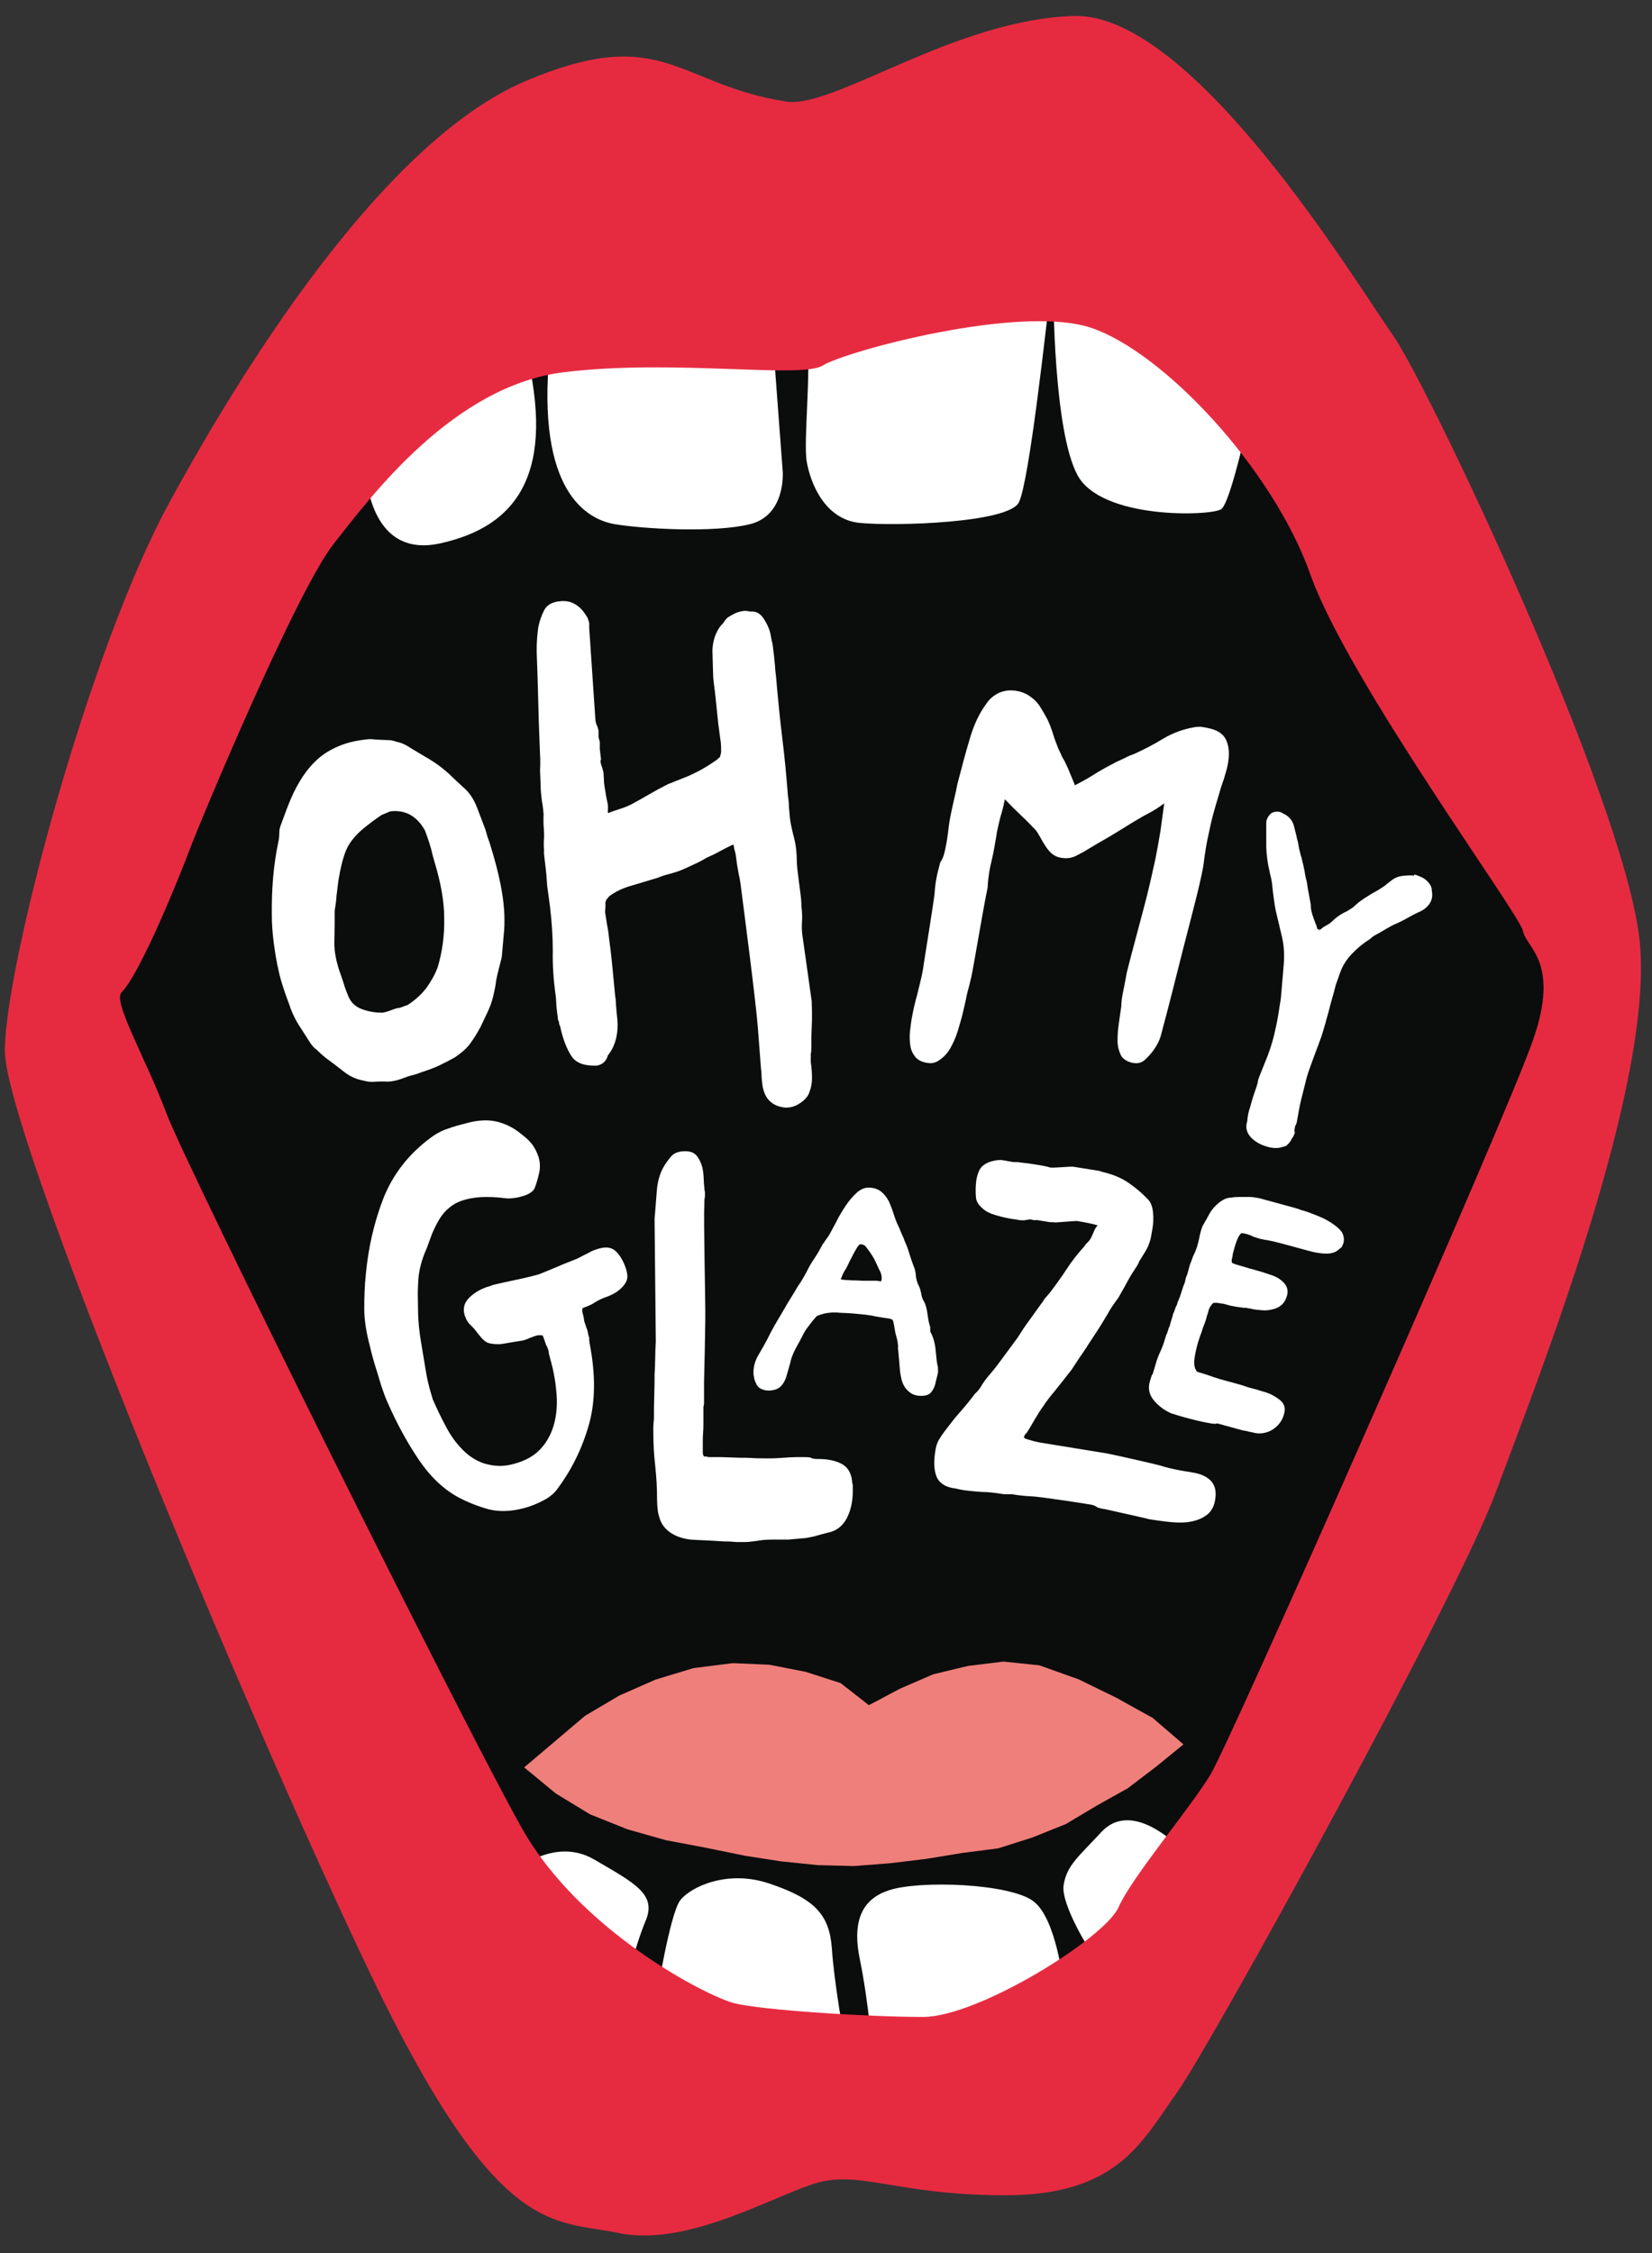 <svg width="88" height="120" viewBox="0 0 88 120" fill="none" xmlns="http://www.w3.org/2000/svg">
<rect x="0" y="0" width="88" height="120" fill="#333333" stroke="none"/>
<path d="M5.031 52.399C6.092 51.289 8.246 45.886 8.827 44.361C9.407 42.836 14.694 30.007 16.782 27.322C18.871 24.637 23.412 18.521 29.478 17.759C35.545 16.996 42.638 18.14 43.832 17.377C45.025 16.615 54.688 13.93 58.666 15.272C62.644 16.615 68.71 23.112 70.799 29.046C72.887 34.98 82.351 47.99 82.55 48.952C82.732 49.913 84.638 50.675 83.113 55.068C81.572 59.477 66.406 94.117 65.279 96.04C64.152 97.963 60.92 101.775 60.158 103.498C59.395 105.222 52.384 109.614 49.351 109.614C46.318 109.614 40.451 109.233 38.926 108.852C37.417 108.471 30.407 104.841 27.174 99.09C23.942 93.338 8.628 62.162 7.484 59.095C6.34 56.029 4.534 52.913 5.031 52.399Z" fill="#0B0C0C"/>
<path d="M27.274 99.767C27.274 99.767 29.462 97.762 31.65 99.038C33.838 100.314 34.998 100.894 34.385 102.32C33.788 103.745 33.109 106.513 33.109 106.513L27.274 99.767Z" fill="white"/>
<path d="M40.965 100.314C43.385 101.126 44.181 101.955 44.313 103.778C44.429 105.602 44.993 108.701 44.993 108.701L34.949 106.513C34.949 106.513 35.678 101.955 36.225 101.226C36.772 100.497 38.744 99.568 40.965 100.314Z" fill="white"/>
<path d="M47.347 100.68C45.988 101.127 45.358 102.221 45.806 104.376C46.253 106.514 46.519 109.63 46.519 109.63L56.662 105.801C56.662 105.801 56.297 102.155 55.021 101.243C53.745 100.315 48.988 100.133 47.347 100.68Z" fill="white"/>
<path d="M58.666 97.579C57.423 98.921 56.843 99.336 56.661 100.38C56.478 101.424 58.119 103.977 58.119 103.977L63.042 98.623C63.042 98.606 60.407 95.706 58.666 97.579Z" fill="white"/>
<path d="M56.115 15.62C56.115 15.62 56.115 22.912 57.392 25.299C58.668 27.686 64.502 27.487 65.049 27.122C65.596 26.758 66.69 21.487 66.69 21.487L63.043 15.271L56.115 15.62Z" fill="white"/>
<path d="M42.971 18.006C43.236 19.647 42.788 23.476 42.971 24.569C43.153 25.663 43.899 27.669 45.805 27.851C47.711 28.034 53.728 27.851 54.275 26.757C54.822 25.663 55.733 17.442 56.098 14.161C56.479 10.879 42.971 18.006 42.971 18.006Z" fill="white"/>
<path d="M41.148 17.823L41.695 25.116C41.695 25.116 41.877 27.436 39.955 27.917C38.032 28.397 34.203 28.165 32.745 27.917C31.286 27.668 28.551 26.21 29.281 18.735C30.01 11.259 41.148 17.823 41.148 17.823Z" fill="white"/>
<path d="M19.418 24.204C19.418 24.204 19.236 29.856 23.429 28.944C27.622 28.033 29.628 25.116 27.987 18.535C26.363 11.972 19.418 24.204 19.418 24.204Z" fill="white"/>
<path d="M87.323 49.945C86.412 42.288 76.003 20.376 74.18 17.824C72.357 15.271 63.589 0.669 57.208 0.851C50.827 1.034 44.429 5.807 41.876 5.409C36.042 4.498 35.313 1.216 28.003 4.315C20.711 7.415 13.401 18.735 9.026 26.757C4.65 34.796 0.258 51.586 0.258 55.961C0.258 60.337 13.037 91.182 19.782 105.237C26.528 119.292 29.462 118.199 32.926 118.928C36.39 119.657 40.584 117.287 43.153 116.375C45.705 115.464 47.528 116.922 53.561 116.922C59.594 116.922 60.854 114.005 62.694 111.453C64.517 108.9 77.478 85.348 79.666 79.514C81.837 73.663 88.235 57.602 87.323 49.945ZM81.655 55.414C80.197 59.608 65.594 92.641 64.501 94.481C63.407 96.304 60.307 99.95 59.578 101.591C58.849 103.232 52.103 107.425 49.169 107.425C46.235 107.425 40.584 107.061 39.125 106.696C37.666 106.331 30.904 102.867 27.805 97.381C24.705 91.895 9.937 62.16 8.843 59.243C7.749 56.326 5.993 53.343 6.473 52.862C7.501 51.801 9.573 46.663 10.12 45.205C10.667 43.746 15.771 31.514 17.777 28.962C19.782 26.409 24.158 20.558 30.009 19.829C35.843 19.1 42.688 20.194 43.832 19.464C44.976 18.735 54.291 16.183 58.119 17.459C61.948 18.735 67.799 24.934 69.804 30.602C71.81 36.254 80.942 48.669 81.125 49.58C81.29 50.492 83.13 51.221 81.655 55.414Z" fill="#E62B41"/>
<path d="M27.36 77.972C27.99 77.807 28.487 77.525 28.819 77.144C29.167 76.763 29.399 76.299 29.531 75.785C29.664 75.254 29.697 74.691 29.631 74.078C29.581 73.464 29.448 72.834 29.266 72.205L29.25 72.138C29.25 72.122 29.233 72.089 29.233 72.055C29.233 72.022 29.233 71.989 29.216 71.939C29.183 71.807 29.134 71.707 29.084 71.624C29.084 71.608 29.051 71.525 29.001 71.376C28.951 71.227 28.918 71.144 28.901 71.127C28.802 71.111 28.703 71.111 28.603 71.127C28.487 71.16 28.355 71.21 28.222 71.26C28.089 71.326 27.973 71.359 27.874 71.392L27.774 71.409C27.443 71.459 27.145 71.508 26.879 71.558C26.631 71.608 26.349 71.608 26.067 71.542C25.901 71.508 25.736 71.376 25.553 71.144C25.371 70.912 25.222 70.713 25.089 70.597C24.99 70.514 24.924 70.415 24.874 70.332C24.824 70.249 24.791 70.149 24.758 70.067C24.642 69.702 24.725 69.387 24.99 69.122C25.255 68.857 25.57 68.674 25.951 68.542C26.034 68.525 26.1 68.492 26.167 68.475C26.233 68.442 26.299 68.426 26.382 68.409C26.664 68.343 26.962 68.276 27.277 68.21C27.592 68.144 27.89 68.078 28.172 68.011L28.686 67.879C29.017 67.746 29.349 67.614 29.697 67.464C30.029 67.315 30.393 67.183 30.758 67.033C30.94 66.934 31.139 66.835 31.338 66.735C31.537 66.619 31.752 66.536 31.968 66.486C32.332 66.387 32.631 66.453 32.846 66.685C33.062 66.917 33.244 67.232 33.36 67.63C33.443 67.912 33.443 68.127 33.327 68.31C33.227 68.492 33.078 68.641 32.896 68.774C32.714 68.906 32.498 69.006 32.266 69.089C32.034 69.171 31.835 69.271 31.653 69.387C31.57 69.453 31.454 69.503 31.338 69.553C31.222 69.602 31.106 69.636 31.023 69.685C31.006 69.801 31.023 69.917 31.056 70.017C31.089 70.116 31.106 70.249 31.122 70.365C31.156 70.464 31.189 70.58 31.238 70.713C31.288 70.829 31.321 70.962 31.338 71.094C31.388 71.243 31.404 71.31 31.388 71.31C31.371 71.31 31.388 71.376 31.404 71.525C31.736 73.216 31.719 74.691 31.355 75.934C30.99 77.194 30.426 78.321 29.68 79.315C29.515 79.547 29.266 79.746 28.951 79.912C28.636 80.078 28.288 80.227 27.907 80.326C27.211 80.508 26.598 80.525 26.051 80.392C25.504 80.243 24.99 80.044 24.509 79.796C23.664 79.365 22.935 78.669 22.305 77.74C21.675 76.812 21.111 75.768 20.614 74.624C20.531 74.442 20.465 74.26 20.399 74.061C20.332 73.879 20.266 73.68 20.216 73.497C20.134 73.199 20.034 72.917 19.951 72.635C19.868 72.354 19.785 72.055 19.719 71.757C19.52 71.011 19.404 70.332 19.404 69.718C19.404 69.089 19.421 68.475 19.487 67.879C19.62 66.437 19.935 65.078 20.432 63.801C20.946 62.525 21.774 61.464 22.935 60.602C23.15 60.437 23.382 60.304 23.647 60.188C23.913 60.089 24.211 59.989 24.526 59.906L25.106 59.757C25.653 59.641 26.167 59.641 26.598 59.774C27.045 59.906 27.443 60.122 27.791 60.42C27.99 60.569 28.172 60.735 28.321 60.917C28.471 61.1 28.587 61.332 28.686 61.614C28.769 61.895 28.785 62.177 28.719 62.475C28.653 62.774 28.57 63.056 28.471 63.304C28.371 63.486 28.139 63.636 27.741 63.735C27.576 63.785 27.426 63.801 27.294 63.818C27.161 63.834 27.029 63.834 26.913 63.818C26.631 63.785 26.316 63.752 25.935 63.752C25.553 63.752 25.189 63.785 24.824 63.884C24.476 63.967 24.194 64.116 23.962 64.299C23.73 64.481 23.548 64.696 23.399 64.945C23.25 65.194 23.134 65.442 23.017 65.707C22.918 65.973 22.819 66.238 22.736 66.47C22.587 66.801 22.487 67.1 22.421 67.348C22.355 67.597 22.305 67.862 22.288 68.111C22.272 68.359 22.255 68.641 22.255 68.939C22.255 69.238 22.272 69.586 22.272 69.984C22.288 70.464 22.338 70.945 22.421 71.442C22.504 71.939 22.587 72.437 22.669 72.934C22.736 73.365 22.835 73.812 22.968 74.243L23.051 74.525C23.266 75.022 23.498 75.503 23.747 75.967C23.995 76.448 24.294 76.862 24.625 77.194C24.957 77.542 25.338 77.79 25.769 77.939C26.316 78.105 26.813 78.122 27.36 77.972Z" fill="white"/>
<path d="M49.85 73.582C49.817 73.781 49.751 73.947 49.635 74.112C49.519 74.278 49.337 74.344 49.071 74.344H49.038C48.839 74.344 48.673 74.294 48.541 74.212C48.408 74.129 48.292 74.013 48.209 73.897C48.127 73.764 48.06 73.632 48.027 73.482C47.994 73.333 47.961 73.184 47.944 73.051C47.928 72.902 47.861 71.941 47.828 71.792C47.812 71.643 47.861 71.908 47.845 71.759C47.812 71.444 47.828 71.477 47.745 71.178C47.663 70.88 47.679 70.88 47.629 70.598C47.613 70.516 47.596 70.433 47.58 70.366C47.563 70.3 47.497 70.25 47.397 70.234C47.049 70.184 46.718 70.134 46.419 70.068C46.121 70.018 45.773 69.985 45.375 69.952L45.093 69.935C44.977 69.935 44.845 69.919 44.729 69.919C44.613 69.902 44.48 69.902 44.348 69.902C44.149 69.919 43.999 69.935 43.883 69.969C43.767 70.002 43.635 70.035 43.502 70.101C43.337 70.284 43.204 70.449 43.071 70.632C42.939 70.797 42.823 70.98 42.723 71.195C42.624 71.394 42.508 71.593 42.392 71.808C42.276 72.024 42.176 72.256 42.11 72.504V72.538C42.077 72.654 42.044 72.77 42.011 72.886C41.977 73.002 41.944 73.118 41.911 73.234C41.861 73.449 41.762 73.648 41.613 73.814C41.464 73.98 41.232 74.062 40.933 74.062H40.9C40.635 74.046 40.436 73.947 40.337 73.797C40.237 73.632 40.171 73.466 40.154 73.284C40.138 73.234 40.138 73.201 40.138 73.151C40.138 73.101 40.138 73.068 40.138 73.018C40.154 72.703 40.254 72.405 40.419 72.14C40.585 71.858 40.734 71.593 40.883 71.311C41.066 70.93 41.298 70.516 41.58 70.052C41.845 69.587 42.093 69.173 42.325 68.808C42.425 68.626 42.541 68.444 42.657 68.278C42.773 68.096 42.873 67.913 42.972 67.731C43.055 67.549 43.154 67.383 43.254 67.217C43.37 67.052 43.469 66.886 43.585 66.703L43.85 66.223H43.867C43.917 66.14 43.966 66.057 44.033 65.974C44.099 65.891 44.149 65.808 44.198 65.725C44.281 65.576 44.397 65.361 44.547 65.079C44.679 64.797 44.845 64.532 45.027 64.25C45.209 63.969 45.408 63.737 45.624 63.538C45.839 63.339 46.071 63.239 46.32 63.256H46.353C46.602 63.273 46.817 63.355 46.983 63.505C47.149 63.654 47.265 63.819 47.364 64.018C47.447 64.217 47.53 64.416 47.596 64.632C47.663 64.847 47.729 65.029 47.795 65.179C47.861 65.295 47.911 65.427 47.961 65.543C48.011 65.676 48.06 65.792 48.127 65.924L48.193 66.107C48.292 66.322 48.375 66.538 48.441 66.77C48.508 67.002 48.591 67.234 48.674 67.449C48.74 67.598 48.773 67.764 48.79 67.963C48.806 68.145 48.856 68.311 48.939 68.477C49.005 68.593 49.038 68.742 49.071 68.891C49.088 69.04 49.138 69.19 49.221 69.322C49.32 69.504 49.37 69.72 49.403 69.969C49.436 70.201 49.469 70.433 49.535 70.632C49.585 70.814 49.535 70.681 49.552 70.847C49.569 71.013 49.519 70.831 49.585 70.98C49.685 71.162 49.751 71.377 49.801 71.626C49.85 71.858 49.883 72.488 49.933 72.687C49.95 72.753 49.966 72.819 49.966 72.886C49.966 72.952 49.966 73.035 49.966 73.118L49.85 73.582ZM46.933 68.245C46.95 68.212 46.966 68.162 46.966 68.096C46.966 67.963 46.95 67.847 46.883 67.715C46.817 67.598 46.767 67.482 46.718 67.366C46.618 67.151 46.535 66.985 46.436 66.836C46.337 66.687 46.221 66.521 46.088 66.355C46.022 66.306 45.939 66.272 45.823 66.272C45.79 66.272 45.723 66.339 45.64 66.471C45.557 66.604 45.475 66.753 45.392 66.919C45.309 67.085 45.226 67.234 45.16 67.383C45.093 67.532 45.044 67.615 45.011 67.648C44.911 67.814 44.845 67.98 44.795 68.112V68.145C44.911 68.162 45.044 68.179 45.176 68.179C45.309 68.195 45.441 68.195 45.574 68.195L45.939 68.212C46.055 68.212 46.171 68.212 46.287 68.212C46.403 68.212 46.535 68.212 46.668 68.212L46.933 68.245Z" fill="white"/>
<path d="M58.038 80.127C57.674 80.061 55.27 79.696 54.939 79.696C54.607 79.68 54.243 79.647 53.878 79.58C53.696 79.597 53.547 79.58 53.464 79.58C53.033 79.514 52.668 79.464 52.353 79.464C52.038 79.448 51.69 79.415 51.325 79.365C51.226 79.348 51.143 79.332 51.06 79.315C50.977 79.299 50.895 79.265 50.795 79.265C50.315 79.183 50.016 78.967 49.884 78.635C49.751 78.287 49.734 77.856 49.817 77.326C49.85 77.061 49.917 76.846 50.016 76.68C50.116 76.514 50.215 76.365 50.331 76.216C50.596 75.868 50.861 75.519 51.143 75.205C51.425 74.89 51.69 74.558 51.939 74.227C52.038 74.144 52.138 74.028 52.237 73.879C52.32 73.73 52.403 73.614 52.486 73.498C52.585 73.365 52.685 73.249 52.784 73.133C52.883 73.017 52.983 72.901 53.082 72.768C53.281 72.503 53.464 72.254 53.646 72.006C53.828 71.757 54.011 71.508 54.209 71.243C54.408 70.928 54.607 70.614 54.823 70.332C55.022 70.05 55.237 69.752 55.453 69.453C55.502 69.404 55.535 69.337 55.585 69.271C55.618 69.205 55.668 69.138 55.718 69.089L55.933 68.84C56.248 68.426 56.547 68.011 56.828 67.58C57.11 67.149 57.425 66.752 57.756 66.387C57.806 66.304 57.856 66.238 57.922 66.188C57.989 66.122 58.055 66.039 58.105 65.956C58.154 65.84 58.221 65.724 58.27 65.591C58.32 65.459 58.386 65.359 58.469 65.26C58.27 65.21 58.088 65.16 57.906 65.127C57.74 65.094 57.541 65.061 57.342 65.028L56.198 65.111C56.149 65.094 56.082 65.094 56.016 65.094C55.95 65.094 55.883 65.094 55.834 65.078L55.221 64.978C55.154 64.995 55.071 64.995 54.972 64.962C54.906 64.945 54.823 64.945 54.756 64.962C54.69 64.978 54.624 64.978 54.541 64.995C54.425 64.995 54.309 64.995 54.193 64.962C54.077 64.945 53.961 64.928 53.845 64.912C53.48 64.846 53.149 64.763 52.867 64.663C52.834 64.663 52.801 64.647 52.784 64.63C52.767 64.614 52.734 64.614 52.701 64.597C52.535 64.531 52.386 64.415 52.237 64.266C52.088 64.116 52.005 63.951 51.989 63.785C51.972 63.619 51.972 63.47 51.972 63.321C51.972 63.188 51.989 63.039 52.005 62.873C52.071 62.492 52.187 62.21 52.37 62.078C52.552 61.928 52.784 61.846 53.082 61.796C53.232 61.779 53.348 61.779 53.431 61.796L53.895 61.879C53.961 61.895 54.044 61.895 54.11 61.895C54.193 61.895 54.259 61.895 54.325 61.912C54.425 61.928 54.508 61.928 54.591 61.945C54.674 61.945 54.756 61.962 54.856 61.978L55.403 62.061C55.585 62.094 55.767 62.127 55.917 62.177C56.082 62.227 57.011 62.111 57.193 62.144L58.535 62.359C58.569 62.359 58.602 62.376 58.651 62.393C58.685 62.409 58.718 62.426 58.767 62.426C59.298 62.558 59.745 62.741 60.127 63.006C60.508 63.271 60.839 63.553 61.154 63.884C61.303 64.033 61.386 64.266 61.419 64.564C61.453 64.879 61.436 65.177 61.386 65.459C61.353 65.625 61.337 65.774 61.303 65.923C61.27 66.072 61.221 66.221 61.154 66.387C61.105 66.487 61.055 66.569 61.022 66.636C60.989 66.702 60.939 66.768 60.889 66.851L60.673 67.199L60.657 67.266L60.624 67.299V67.332L60.292 67.846C60.16 68.061 60.044 68.276 59.928 68.492C59.812 68.707 59.679 68.923 59.563 69.138C59.348 69.42 59.149 69.702 58.983 70.017C58.801 70.315 58.618 70.63 58.419 70.928L57.972 71.608C57.906 71.724 57.823 71.84 57.756 71.939C57.69 72.055 57.607 72.155 57.541 72.254L57.093 72.934C57.027 73.033 56.944 73.116 56.861 73.232C56.779 73.332 56.712 73.431 56.629 73.531L56.099 74.194C55.999 74.31 55.917 74.409 55.834 74.525C55.751 74.641 55.668 74.74 55.602 74.857C55.436 75.072 55.287 75.321 55.138 75.569C54.989 75.818 54.856 76.067 54.69 76.315C54.607 76.381 54.558 76.464 54.541 76.564C54.607 76.614 54.657 76.647 54.69 76.647C54.79 76.68 54.906 76.713 55.022 76.746C55.138 76.779 55.27 76.796 55.386 76.829L58.95 77.409C59.314 77.475 61.436 77.956 61.801 78.055C62.165 78.171 62.53 78.254 62.895 78.321L63.591 78.437C63.972 78.503 64.287 78.652 64.502 78.868C64.718 79.1 64.801 79.415 64.734 79.846C64.685 80.21 64.535 80.492 64.303 80.674C64.071 80.856 63.789 80.972 63.458 81.039C63.127 81.105 62.779 81.105 62.414 81.072C62.049 81.039 61.701 80.989 61.37 80.939C61.237 80.923 61.105 80.89 60.988 80.856C60.856 80.823 58.983 80.409 58.85 80.376C58.701 80.359 58.569 80.326 58.469 80.293C58.32 80.177 58.187 80.144 58.038 80.127Z" fill="white"/>
<path d="M64.668 75.818C64.618 75.802 64.552 75.785 64.502 75.785C64.453 75.785 64.403 75.769 64.337 75.752C64.287 75.736 64.221 75.719 64.171 75.719C64.105 75.702 64.055 75.702 64.005 75.686L63.723 75.62C63.607 75.586 63.508 75.57 63.408 75.553C65.364 75.802 65.198 76.067 63.093 75.487L62.696 75.371C62.646 75.354 62.613 75.338 62.58 75.338C62.547 75.321 62.513 75.305 62.48 75.305L62.414 75.288C62.033 75.122 61.718 74.89 61.469 74.592C61.221 74.294 61.138 73.945 61.254 73.564L61.353 73.249L61.403 73.183L61.552 72.686C61.618 72.437 61.701 72.222 61.801 72.006C61.9 71.791 61.983 71.575 62.049 71.343L62.132 71.078L62.165 71.028L62.265 70.713L62.315 70.614L62.331 70.531C62.348 70.481 62.364 70.432 62.381 70.365C62.397 70.316 62.414 70.266 62.431 70.2L62.464 70.084C62.48 70.001 62.513 69.918 62.547 69.852C62.58 69.769 62.596 69.702 62.629 69.62L62.696 69.487L62.712 69.421C62.729 69.354 62.745 69.305 62.779 69.255C62.795 69.205 62.812 69.156 62.845 69.089L63.044 68.476C63.093 68.376 63.127 68.277 63.143 68.178C63.16 68.078 63.193 67.979 63.243 67.879L63.392 67.332C63.442 67.233 63.475 67.133 63.508 67.034C63.541 66.934 63.574 66.852 63.624 66.769C63.657 66.686 63.69 66.62 63.723 66.52C63.757 66.437 63.79 66.338 63.806 66.255C63.839 66.156 63.856 66.04 63.889 65.907C63.906 65.791 63.939 65.675 63.972 65.559C64.005 65.426 64.055 65.294 64.121 65.194C64.187 65.078 64.237 64.979 64.303 64.879C64.303 64.846 64.32 64.829 64.337 64.813C64.353 64.796 64.353 64.78 64.37 64.747C64.486 64.515 64.651 64.299 64.884 64.1C65.116 63.901 65.348 63.785 65.596 63.785C65.762 63.752 65.911 63.752 66.06 63.752C66.21 63.752 66.359 63.752 66.508 63.752C66.607 63.752 66.69 63.752 66.79 63.769C66.889 63.785 66.989 63.802 67.088 63.819L69.027 64.349C69.094 64.365 69.16 64.399 69.226 64.415C69.292 64.448 69.359 64.465 69.442 64.481C69.839 64.614 70.187 64.747 70.469 64.879C70.751 65.012 71.016 65.178 71.248 65.376C71.348 65.459 71.414 65.542 71.48 65.625C71.53 65.708 71.563 65.807 71.58 65.924C71.596 65.99 71.596 66.023 71.58 66.056C71.58 66.089 71.58 66.122 71.58 66.156C71.563 66.189 71.563 66.222 71.546 66.255L71.53 66.288C71.513 66.338 71.497 66.388 71.464 66.421C71.43 66.454 71.397 66.487 71.348 66.52C71.182 66.686 70.95 66.769 70.668 66.769C70.386 66.769 70.055 66.719 69.707 66.62L68.248 66.222C68.066 66.172 67.9 66.139 67.767 66.106C67.618 66.073 67.469 66.04 67.32 66.023L67.27 66.006C67.204 66.006 67.154 65.99 67.105 65.973C67.055 65.957 66.989 65.94 66.939 65.924L66.839 65.89C66.806 65.89 66.74 65.857 66.641 65.807C66.524 65.758 66.425 65.725 66.326 65.708C66.226 65.691 66.176 65.675 66.143 65.675C66.011 65.741 65.878 66.023 65.745 66.504L65.696 66.686C65.679 66.736 65.663 66.802 65.663 66.852C65.663 66.901 65.646 66.968 65.629 67.017C65.613 67.05 65.613 67.1 65.613 67.15C65.613 67.2 65.613 67.233 65.629 67.266L65.679 67.283C65.745 67.316 65.795 67.332 65.845 67.349C65.895 67.365 65.961 67.382 66.027 67.399L66.077 67.415L66.574 67.564L66.707 67.597C66.873 67.647 67.038 67.697 67.171 67.73C67.32 67.78 67.469 67.829 67.618 67.879C67.917 67.962 68.165 68.095 68.364 68.294C68.563 68.493 68.629 68.725 68.563 68.99C68.497 69.222 68.397 69.388 68.265 69.504C68.132 69.62 67.966 69.702 67.784 69.736C67.602 69.785 67.419 69.802 67.221 69.785C67.022 69.769 66.823 69.752 66.624 69.702L66.574 69.686H66.508L66.375 69.653C66.359 69.653 66.342 69.653 66.326 69.653C66.309 69.653 66.292 69.653 66.259 69.653H66.243C66.127 69.636 66.011 69.62 65.878 69.603C65.762 69.586 65.629 69.553 65.53 69.537L65.165 69.437C65.099 69.437 65.016 69.421 64.933 69.404C64.85 69.388 64.784 69.388 64.701 69.388C64.685 69.404 64.651 69.404 64.635 69.388C64.635 69.404 64.618 69.404 64.618 69.404C64.618 69.404 64.602 69.404 64.602 69.421C64.585 69.437 64.552 69.47 64.535 69.504C64.502 69.537 64.486 69.57 64.453 69.62C64.419 69.686 64.386 69.752 64.37 69.835C64.353 69.918 64.32 70.001 64.287 70.1L64.254 70.233C64.221 70.349 64.187 70.448 64.138 70.564C64.088 70.68 64.055 70.796 64.022 70.896C64.005 70.962 63.972 71.045 63.939 71.128C63.906 71.227 63.873 71.327 63.839 71.426C63.757 71.691 63.69 71.973 63.641 72.272C63.591 72.57 63.607 72.802 63.707 72.968C63.723 72.968 63.723 72.984 63.723 73.001C63.723 73.017 63.723 73.017 63.74 73.034C63.757 73.05 63.79 73.067 63.839 73.084C64.005 73.133 64.187 73.183 64.37 73.249C64.552 73.316 64.751 73.382 64.966 73.448L66.11 73.763L66.508 73.896C66.641 73.929 66.757 73.962 66.889 73.995C67.022 74.028 67.138 74.078 67.27 74.111C67.602 74.194 67.884 74.343 68.149 74.542C68.414 74.741 68.497 74.99 68.397 75.321C68.298 75.702 68.066 75.968 67.751 76.166C67.419 76.349 67.071 76.398 66.69 76.282C66.657 76.282 66.641 76.266 66.607 76.266C66.574 76.266 66.541 76.266 66.524 76.249L66.392 76.216C66.259 76.2 66.127 76.166 66.011 76.133C65.878 76.1 65 75.852 64.867 75.818H64.668Z" fill="white"/>
<path d="M16.453 55.43C16.287 55.165 16.105 54.883 15.922 54.601C15.74 54.32 15.591 54.005 15.458 53.657L15.442 53.59C15.326 53.275 15.21 52.977 15.11 52.662C15.011 52.364 14.911 52.032 14.845 51.717C14.729 51.22 14.646 50.706 14.58 50.193C14.513 49.679 14.48 49.198 14.48 48.717C14.464 47.375 14.563 46.082 14.828 44.839C14.861 44.69 14.878 44.524 14.878 44.358C14.878 44.193 14.911 44.043 14.977 43.894C15.143 43.43 15.309 42.983 15.491 42.552C15.674 42.121 15.889 41.723 16.138 41.342C16.386 40.977 16.668 40.646 17 40.364C17.331 40.082 17.745 39.85 18.226 39.668C18.624 39.519 19.105 39.419 19.651 39.369C19.767 39.369 19.884 39.369 19.966 39.386C20.049 39.386 20.149 39.403 20.281 39.403C20.397 39.403 20.53 39.419 20.679 39.419C20.828 39.419 20.961 39.452 21.11 39.502C21.326 39.552 21.508 39.618 21.674 39.717C21.839 39.817 22.022 39.933 22.221 40.049C22.519 40.231 22.817 40.397 23.099 40.579C23.381 40.762 23.646 40.977 23.911 41.209C24.176 41.474 24.458 41.723 24.74 41.988C25.038 42.253 25.254 42.601 25.419 43.032L25.767 43.944C25.834 44.11 25.884 44.259 25.917 44.391C25.95 44.524 26 44.673 26.066 44.839C26.348 45.734 26.58 46.596 26.729 47.458C26.878 48.32 26.911 49.115 26.828 49.844C26.812 50.043 26.795 50.226 26.779 50.408C26.762 50.59 26.745 50.789 26.729 50.971C26.696 51.121 26.646 51.286 26.613 51.436C26.58 51.585 26.53 51.751 26.497 51.9C26.464 52.049 26.43 52.198 26.414 52.347C26.397 52.496 26.364 52.645 26.331 52.795C26.265 53.143 26.165 53.474 26.033 53.773C25.9 54.071 25.751 54.369 25.602 54.684C25.436 54.999 25.254 55.297 25.071 55.546C24.889 55.811 24.607 56.06 24.243 56.309C24.011 56.441 23.779 56.557 23.547 56.673C23.331 56.789 23.082 56.889 22.801 56.988L22.419 57.121C22.254 57.187 22.088 57.237 21.955 57.27C21.806 57.303 21.657 57.353 21.491 57.419C21.326 57.485 21.16 57.535 20.994 57.568C20.828 57.601 20.663 57.618 20.48 57.601C20.281 57.601 20.099 57.601 19.917 57.618C19.734 57.635 19.535 57.601 19.353 57.552C18.988 57.485 18.64 57.336 18.309 57.071C17.977 56.806 17.663 56.574 17.348 56.342C17.182 56.209 17.016 56.06 16.85 55.894C16.718 55.811 16.569 55.629 16.453 55.43ZM20.314 43.414C20.165 43.513 20.016 43.629 19.867 43.728C19.718 43.844 19.569 43.961 19.419 44.077C18.906 44.491 18.574 44.922 18.408 45.353C18.243 45.784 18.127 46.297 18.027 46.894C17.994 47.176 17.961 47.441 17.928 47.69C17.911 47.955 17.878 48.22 17.828 48.485C17.828 49.049 17.828 49.612 17.812 50.159C17.795 50.706 17.928 51.32 18.176 51.983C18.226 52.115 18.259 52.248 18.309 52.38C18.342 52.513 18.392 52.645 18.442 52.778L18.541 53.027C18.674 53.375 18.922 53.623 19.303 53.756C19.668 53.889 20.033 53.938 20.364 53.938C20.48 53.922 20.58 53.889 20.696 53.855C20.795 53.822 20.911 53.773 21.011 53.739C21.077 53.723 21.143 53.69 21.226 53.69C21.309 53.673 21.375 53.657 21.442 53.623L21.723 53.524C22.121 53.259 22.453 52.961 22.718 52.612C22.966 52.264 23.165 51.916 23.314 51.519C23.563 50.69 23.679 49.828 23.663 48.916C23.663 48.005 23.48 47.01 23.149 45.916C23.082 45.684 23.016 45.452 22.966 45.22C22.9 44.988 22.834 44.773 22.751 44.541L22.635 44.226C22.204 43.463 21.591 43.115 20.779 43.215L20.314 43.414Z" fill="white"/>
<path d="M30.425 56.227C30.176 55.83 29.994 55.349 29.861 54.769C29.861 54.719 29.845 54.669 29.811 54.603C29.778 54.537 29.778 54.487 29.778 54.437C29.745 54.371 29.712 54.288 29.712 54.189C29.695 54.106 29.695 54.023 29.679 53.94L29.662 53.791C29.646 53.658 29.629 53.526 29.629 53.393C29.629 53.26 29.613 53.128 29.596 52.995C29.48 52.166 29.43 51.371 29.447 50.642C29.447 49.912 29.397 49.117 29.298 48.288L29.165 47.31L29.148 47.194C29.148 47.145 29.132 46.995 29.115 46.73C29.099 46.481 29.066 46.266 29.049 46.084C29.032 45.951 29.016 45.819 28.999 45.669C28.983 45.52 28.966 45.371 28.983 45.255C28.966 45.156 28.966 45.056 28.966 44.957C28.966 44.857 28.966 44.741 28.983 44.609C28.983 44.426 28.983 44.261 28.966 44.095C28.95 43.929 28.95 43.747 28.95 43.531C28.966 43.399 28.95 43.266 28.933 43.117C28.916 42.968 28.9 42.819 28.867 42.669C28.834 42.388 28.8 42.122 28.8 41.857C28.784 41.592 28.784 41.31 28.767 41.029C28.784 40.747 28.784 40.465 28.767 40.183C28.751 39.901 28.751 39.62 28.734 39.338C28.701 38.758 28.635 35.725 28.602 35.095C28.568 34.448 28.602 33.868 28.684 33.355C28.751 33.056 28.85 32.774 28.983 32.509C29.115 32.244 29.381 32.078 29.762 32.029H29.795C30.126 31.979 30.425 32.045 30.657 32.194C30.905 32.343 31.088 32.559 31.237 32.807C31.303 32.907 31.336 32.973 31.336 33.023C31.369 33.089 31.386 33.156 31.386 33.222C31.386 33.288 31.386 33.355 31.386 33.437L31.718 38.36C31.734 38.459 31.751 38.559 31.8 38.642C31.834 38.725 31.867 38.824 31.883 38.923V39.238C31.883 39.288 31.9 39.338 31.916 39.388C31.933 39.437 31.95 39.487 31.95 39.537C31.95 39.587 31.95 39.653 31.95 39.719C31.95 39.785 31.95 39.835 31.95 39.885C31.966 40.017 31.983 40.2 32.016 40.448L31.983 40.531C31.999 40.631 32.016 40.73 32.066 40.846C32.099 40.962 32.132 41.062 32.148 41.161L32.182 41.741C32.198 41.874 32.215 41.973 32.231 42.056C32.248 42.139 32.264 42.255 32.281 42.371C32.298 42.454 32.314 42.52 32.331 42.62C32.347 42.703 32.364 42.785 32.381 42.868V42.901C32.381 42.951 32.397 43.017 32.381 43.1C32.381 43.183 32.381 43.249 32.381 43.299H32.414C32.613 43.216 32.812 43.15 33.027 43.084C33.242 43.017 33.441 42.934 33.64 42.835C33.955 42.669 34.27 42.487 34.585 42.305C34.9 42.122 35.231 41.94 35.563 41.774C35.729 41.708 35.894 41.642 36.06 41.575C36.226 41.509 36.392 41.443 36.557 41.377C37.121 41.145 37.684 40.83 38.231 40.432C38.248 40.399 38.281 40.382 38.298 40.365C38.314 40.349 38.347 40.332 38.364 40.299V40.266C38.397 40.15 38.414 40.084 38.414 40.034C38.414 39.885 38.414 39.719 38.397 39.553C38.38 39.388 38.347 39.238 38.331 39.073C38.281 38.741 38.248 38.426 38.215 38.111C38.182 37.797 38.148 37.465 38.115 37.133L38.082 36.835C38.066 36.653 38.032 36.487 38.016 36.321C37.999 36.156 37.983 35.99 37.983 35.807L37.95 34.647C37.966 34.133 38.115 33.686 38.397 33.321C38.463 33.255 38.53 33.189 38.579 33.106C38.629 33.023 38.695 32.957 38.762 32.89C38.861 32.824 38.977 32.758 39.11 32.691C39.242 32.625 39.375 32.575 39.508 32.559L39.59 32.542C39.69 32.526 39.822 32.542 39.988 32.575C40.27 32.542 40.519 32.675 40.718 33.006C40.916 33.321 41.032 33.636 41.066 33.901C41.082 33.984 41.099 34.051 41.115 34.15C41.132 34.233 41.165 34.316 41.165 34.399L41.231 34.929C41.248 35.111 41.264 35.277 41.281 35.443C41.298 35.609 41.298 35.774 41.331 35.957C41.43 37.084 41.53 38.161 41.662 39.238C41.795 40.299 41.894 41.377 41.977 42.437C42.01 42.636 42.027 42.835 42.027 43.001C42.044 43.183 42.06 43.365 42.077 43.564C42.11 43.846 42.176 44.128 42.242 44.41C42.325 44.691 42.375 44.957 42.408 45.222C42.425 45.404 42.441 45.57 42.441 45.752C42.441 45.934 42.458 46.117 42.474 46.283L42.557 46.962C42.59 47.161 42.607 47.377 42.64 47.608C42.673 47.841 42.69 48.056 42.69 48.255C42.723 48.537 42.74 48.802 42.723 49.05C42.706 49.299 42.706 49.548 42.74 49.796L43.237 53.31C43.253 53.642 43.253 53.973 43.253 54.288C43.237 54.62 43.237 54.934 43.22 55.233C43.22 55.382 43.22 55.548 43.22 55.697C43.22 55.846 43.22 56.012 43.187 56.161C43.187 56.211 43.204 56.277 43.187 56.36C43.187 56.443 43.187 56.509 43.187 56.559C43.237 56.89 43.253 57.172 43.253 57.421C43.253 57.669 43.22 57.901 43.121 58.15C43.071 58.332 42.938 58.514 42.723 58.68C42.508 58.846 42.292 58.946 42.06 58.979L41.861 58.995C41.115 58.929 40.701 58.514 40.602 57.719V57.686C40.585 57.553 40.568 57.421 40.568 57.288C40.568 57.155 40.552 57.006 40.535 56.89L40.369 54.719C40.253 53.26 39.657 48.703 39.458 47.161C39.425 46.962 39.408 46.763 39.358 46.597C39.325 46.415 39.292 46.233 39.259 46.034L39.209 45.653C39.193 45.52 39.176 45.421 39.143 45.321C39.11 45.222 39.093 45.106 39.077 44.99L38.994 45.006C38.778 45.106 38.563 45.222 38.347 45.338C38.148 45.454 37.9 45.57 37.635 45.686C37.419 45.819 37.204 45.934 36.972 46.034C36.756 46.133 36.524 46.249 36.276 46.349C36.077 46.432 35.878 46.481 35.662 46.548C35.447 46.597 35.248 46.664 35.049 46.747C34.618 46.879 34.171 47.012 33.673 47.161C33.176 47.294 32.778 47.492 32.447 47.741L32.314 47.907C32.314 47.94 32.314 47.94 32.298 47.923C32.281 47.907 32.281 47.923 32.281 47.94C32.281 47.973 32.281 47.99 32.264 48.023C32.248 48.056 32.248 48.073 32.248 48.106C32.264 48.205 32.248 48.354 32.231 48.57C32.264 48.769 32.298 48.984 32.331 49.216C32.38 49.448 32.414 49.664 32.43 49.863C32.497 50.377 32.563 50.89 32.613 51.421C32.662 51.951 32.712 52.481 32.762 52.979C32.795 53.178 32.812 53.36 32.812 53.526C32.828 53.691 32.845 53.874 32.861 54.073C32.977 54.951 32.812 55.68 32.381 56.211C32.298 56.526 32.082 56.708 31.784 56.758H31.751C31.137 56.774 30.673 56.625 30.425 56.227Z" fill="white"/>
<path d="M50.366 45.157C50.432 44.842 50.482 44.527 50.515 44.228C50.548 43.913 50.598 43.615 50.664 43.3C50.714 43.051 50.78 42.786 50.83 42.538C50.896 42.289 50.946 42.041 50.995 41.775C51.211 40.963 51.41 40.167 51.642 39.405C51.857 38.643 52.156 37.996 52.553 37.466C52.703 37.234 52.935 37.035 53.216 36.902C53.515 36.77 53.83 36.737 54.178 36.803C54.393 36.836 54.592 36.919 54.791 37.035C55.04 37.201 55.239 37.383 55.388 37.615C55.537 37.847 55.669 38.079 55.802 38.328C55.918 38.576 56.017 38.842 56.1 39.107C56.183 39.389 56.283 39.637 56.382 39.886C56.432 39.985 56.481 40.101 56.531 40.201C56.564 40.3 56.631 40.416 56.697 40.516C56.813 40.748 56.913 40.963 56.995 41.179C57.078 41.377 57.178 41.609 57.261 41.825C57.642 41.626 58.006 41.427 58.338 41.212C58.686 40.996 59.051 40.797 59.432 40.599C59.614 40.516 59.78 40.433 59.929 40.366C60.078 40.284 60.244 40.217 60.426 40.151C60.94 39.919 61.454 39.654 61.968 39.339C62.498 39.024 63.062 38.825 63.658 38.726C63.758 38.709 63.874 38.709 63.973 38.709C64.073 38.726 64.189 38.742 64.272 38.759L64.338 38.775C64.852 38.875 65.183 39.09 65.332 39.455C65.481 39.803 65.498 40.234 65.399 40.731C65.349 40.996 65.266 41.245 65.183 41.527C65.084 41.792 65.001 42.057 64.934 42.306C64.819 42.687 64.703 43.068 64.603 43.449C64.504 43.831 64.421 44.228 64.338 44.626C64.255 44.991 64.205 45.355 64.156 45.687C64.122 46.035 64.056 46.383 63.973 46.748C63.791 47.643 63.012 50.543 62.796 51.438C62.581 52.317 62.349 53.195 62.133 54.04C62.034 54.422 61.935 54.77 61.852 55.101C61.769 55.433 61.603 55.731 61.388 56.013C61.272 56.162 61.139 56.311 60.973 56.46C60.807 56.609 60.592 56.659 60.343 56.609H60.31C60.012 56.527 59.796 56.394 59.697 56.178C59.598 55.963 59.531 55.714 59.531 55.433C59.531 55.151 59.548 54.836 59.598 54.521C59.647 54.206 59.68 53.891 59.73 53.609C59.73 53.46 59.747 53.245 59.796 52.98C59.846 52.714 59.896 52.466 59.946 52.217L60.029 51.77C60.194 51.09 60.923 48.405 61.089 47.742C61.255 47.079 61.404 46.4 61.553 45.72C61.653 45.223 61.736 44.725 61.819 44.245C61.885 43.748 61.951 43.267 62.017 42.786C61.736 43.002 61.437 43.184 61.156 43.333C60.857 43.482 60.575 43.665 60.261 43.847C59.863 44.096 59.481 44.328 59.1 44.56C58.719 44.775 58.321 45.007 57.94 45.239C57.758 45.355 57.542 45.471 57.31 45.587C57.078 45.703 56.813 45.737 56.531 45.687C56.316 45.654 56.15 45.571 56.017 45.455C55.885 45.339 55.785 45.206 55.686 45.057C55.587 44.908 55.504 44.759 55.421 44.609C55.338 44.46 55.255 44.311 55.156 44.195C54.89 43.913 54.625 43.648 54.343 43.383C54.062 43.118 53.797 42.853 53.531 42.571L53.498 42.703C53.448 42.969 53.382 43.217 53.299 43.482C53.233 43.748 53.167 44.013 53.117 44.261C53.1 44.311 53.1 44.377 53.084 44.46C53.067 44.543 53.067 44.593 53.051 44.659C52.984 45.057 52.918 45.438 52.819 45.853C52.719 46.25 52.653 46.665 52.62 47.079C52.62 47.212 52.603 47.344 52.57 47.477C52.537 47.609 52.52 47.742 52.487 47.891C52.421 48.19 51.807 51.77 51.741 52.035C51.675 52.317 51.609 52.598 51.526 52.88C51.459 53.228 51.377 53.576 51.294 53.924C51.211 54.272 51.111 54.604 51.012 54.935C50.913 55.25 50.78 55.549 50.631 55.814C50.482 56.079 50.299 56.278 50.067 56.444C49.868 56.593 49.653 56.659 49.404 56.609H49.371C49.106 56.56 48.89 56.46 48.758 56.294C48.625 56.129 48.526 55.93 48.493 55.698C48.459 55.466 48.443 55.201 48.476 54.919C48.509 54.637 48.542 54.339 48.609 54.024C48.675 53.676 48.758 53.328 48.857 52.98C48.94 52.632 49.023 52.317 49.089 52.018L49.156 51.687C49.189 51.422 49.769 47.858 49.785 47.576C49.802 47.295 49.835 47.029 49.885 46.764C49.935 46.482 50.017 46.217 50.084 45.935C50.249 45.703 50.316 45.422 50.366 45.157Z" fill="white"/>
<path d="M69.077 59.774C69.159 59.31 69.226 58.896 69.325 58.514C69.425 58.133 69.507 57.769 69.607 57.387C69.706 57.006 70.253 55.597 70.386 55.216C70.519 54.818 70.635 54.371 70.784 53.84C70.834 53.625 70.9 53.393 70.966 53.161C71.032 52.929 71.099 52.697 71.148 52.481L71.364 51.868C71.496 51.47 71.712 51.122 71.994 50.824C72.275 50.526 72.574 50.277 72.856 50.095C72.938 50.045 73.005 49.995 73.071 49.929C73.137 49.879 73.204 49.83 73.303 49.78C73.485 49.68 73.635 49.597 73.767 49.515C73.9 49.432 74.032 49.365 74.181 49.282C74.447 49.166 74.695 49.05 74.927 48.918C75.159 48.785 75.408 48.653 75.673 48.537C75.806 48.47 75.922 48.388 76.021 48.288C76.121 48.189 76.204 48.073 76.253 47.923C76.303 47.774 76.303 47.608 76.27 47.426C76.27 47.26 76.204 47.128 76.088 46.995C75.972 46.863 75.839 46.763 75.673 46.697C75.524 46.631 75.425 46.597 75.342 46.581L75.325 46.631C75.06 46.614 74.828 46.631 74.629 46.664C74.43 46.697 74.264 46.78 74.115 46.896C74.066 46.946 73.999 46.979 73.95 47.028C73.9 47.062 73.833 47.111 73.784 47.161C73.552 47.327 73.303 47.476 73.054 47.608C72.806 47.758 72.574 47.907 72.358 48.073L72.06 48.338L71.745 48.537C71.447 48.669 71.181 48.852 70.95 49.084C70.834 49.183 70.734 49.249 70.635 49.299C70.535 49.349 70.419 49.432 70.32 49.515C70.27 49.548 70.237 49.564 70.253 49.548C70.253 49.548 70.253 49.531 70.27 49.515C70.27 49.498 70.27 49.481 70.27 49.481C70.27 49.465 70.237 49.481 70.187 49.515C70.137 49.349 70.104 49.233 70.055 49.133C70.021 49.034 69.988 48.951 69.955 48.852C69.922 48.752 69.889 48.669 69.872 48.57C69.839 48.47 69.822 48.338 69.822 48.172C69.789 48.023 69.773 47.874 69.74 47.724C69.706 47.575 69.69 47.426 69.657 47.277C69.64 47.128 69.624 46.979 69.574 46.83C69.541 46.68 69.507 46.531 69.491 46.382C69.474 46.299 69.458 46.233 69.441 46.15C69.425 46.067 69.408 45.984 69.375 45.885C69.358 45.785 69.342 45.719 69.325 45.653C69.292 45.586 69.275 45.504 69.259 45.421C69.226 45.305 69.193 45.172 69.176 45.056C69.159 44.94 69.143 44.824 69.093 44.691C69.06 44.492 68.994 44.277 68.927 43.995C68.861 43.73 68.695 43.515 68.43 43.365L68.38 43.349C68.248 43.249 68.115 43.216 67.966 43.233C67.817 43.249 67.701 43.299 67.635 43.399C67.568 43.465 67.535 43.531 67.502 43.597C67.469 43.664 67.452 43.747 67.452 43.846C67.452 44.277 67.452 44.708 67.452 45.122C67.469 45.537 67.519 45.951 67.618 46.365C67.635 46.481 67.668 46.597 67.701 46.73C67.734 46.863 67.751 46.979 67.767 47.111C67.784 47.343 67.817 47.592 67.85 47.824C67.883 48.073 67.916 48.305 67.966 48.537C68.032 48.818 68.082 49.017 68.115 49.166C68.148 49.316 68.198 49.531 68.264 49.796C68.397 50.31 68.43 50.84 68.38 51.404C68.331 51.951 68.281 52.548 68.231 53.161C68.181 53.492 68.132 53.774 68.099 54.006C68.066 54.238 68.016 54.47 67.966 54.702C67.916 54.934 67.867 55.15 67.8 55.398C67.734 55.63 67.651 55.896 67.535 56.211C67.502 56.31 67.038 57.421 67.021 57.52C67.005 57.62 66.988 57.719 66.955 57.818C66.889 58.001 66.822 58.2 66.756 58.398C66.69 58.597 66.64 58.796 66.59 58.979C66.507 59.211 66.458 59.443 66.441 59.708C66.358 59.973 66.375 60.205 66.524 60.437C66.673 60.653 66.905 60.835 67.204 60.968C67.635 61.15 68.016 61.2 68.331 61.084C68.38 61.067 68.414 61.067 68.447 61.05C68.48 61.05 68.513 61.034 68.53 61.017C68.579 60.968 68.629 60.918 68.662 60.885C68.695 60.835 68.745 60.785 68.778 60.719L68.795 60.669C68.878 60.57 68.927 60.47 68.96 60.371C68.977 60.338 68.977 60.304 68.96 60.271C68.944 60.238 68.944 60.205 68.96 60.172C68.96 60.106 68.977 60.039 68.994 59.973C69.043 59.89 69.06 59.84 69.077 59.774Z" fill="white"/>
<path d="M43.586 77.707C44.084 77.707 44.481 77.79 44.813 77.956C45.144 78.121 45.343 78.436 45.393 78.9C45.393 78.933 45.393 78.983 45.409 79.016C45.426 79.049 45.426 79.099 45.426 79.132V79.431C45.426 79.994 45.31 80.475 45.094 80.889C44.862 81.303 44.531 81.552 44.084 81.635C43.951 81.668 43.818 81.701 43.702 81.734C43.586 81.768 43.47 81.801 43.354 81.834L42.923 81.917L41.995 82C41.73 82 41.448 82 41.166 82C40.885 82 40.603 82.016 40.338 82.066C40.205 82.082 40.072 82.099 39.94 82.116C39.807 82.132 39.675 82.132 39.542 82.132H39.459C39.31 82.132 39.161 82.132 39.028 82.116C38.896 82.099 38.763 82.099 38.597 82.099C38.05 82.066 37.536 82.033 37.039 82.016C36.542 82 36.111 81.884 35.746 81.652C35.448 81.453 35.249 81.204 35.15 80.906C35.1 80.74 35.05 80.591 35.034 80.409C35.017 80.243 35.001 80.06 35.001 79.895C35.001 79.265 34.968 78.652 34.901 78.055C34.835 77.475 34.802 76.878 34.802 76.281V76.132C34.802 76.016 34.802 75.884 34.818 75.768C34.835 75.635 34.835 75.519 34.835 75.403C34.835 75.105 34.835 74.74 34.852 74.309C34.868 73.878 34.868 73.513 34.868 73.215C34.885 72.917 34.901 72.618 34.901 72.337C34.901 72.055 34.918 71.757 34.934 71.458L34.868 64.928C34.901 64.447 34.951 63.967 34.984 63.469C35.017 62.972 35.133 62.558 35.316 62.21C35.432 61.994 35.581 61.795 35.746 61.596C35.912 61.398 36.177 61.315 36.492 61.315H36.526C36.824 61.315 37.056 61.431 37.188 61.663C37.338 61.895 37.42 62.143 37.454 62.392C37.47 62.558 37.487 62.69 37.487 62.823C37.487 62.956 37.503 63.105 37.52 63.254C37.52 63.32 37.52 63.37 37.536 63.42C37.553 63.469 37.553 63.519 37.553 63.585C37.553 63.668 37.553 63.751 37.536 63.817C37.52 63.9 37.52 63.983 37.52 64.049C37.47 65.127 37.586 69.304 37.57 70.331C37.553 71.359 37.536 72.469 37.503 73.646V74.69C37.503 74.806 37.487 74.889 37.47 74.922V75.751C37.47 75.933 37.47 76.116 37.454 76.281C37.437 76.464 37.437 76.646 37.437 76.812V77.375C37.437 77.409 37.437 77.442 37.454 77.475C37.47 77.508 37.47 77.541 37.503 77.574H37.586C37.619 77.574 37.653 77.574 37.686 77.591C37.719 77.607 37.752 77.607 37.785 77.607H38.415L39.41 77.641C39.642 77.641 39.873 77.641 40.106 77.657C40.338 77.674 40.57 77.674 40.802 77.674H41.05C41.282 77.674 41.514 77.657 41.746 77.641C41.978 77.624 42.211 77.607 42.443 77.607H42.724C42.873 77.607 43.023 77.607 43.155 77.624C43.288 77.707 43.437 77.707 43.586 77.707Z" fill="white"/>
<path d="M27.921 94.133L29.545 92.758L31.169 91.382L32.993 90.305L34.915 89.459L36.937 88.846L39.026 88.581L40.982 88.664L42.921 89.045L44.777 89.642L46.285 90.819L47.943 89.94L49.7 89.178L51.556 88.73L53.462 88.498L55.368 88.697L57.457 89.443L59.462 90.421L61.401 91.498L63.042 92.907L61.6 94.084L60.075 95.244L58.418 96.172L56.777 97.15L55.004 97.863L53.18 98.443L51.258 98.691L49.335 99.006L47.413 99.238L45.473 99.388L43.551 99.338L41.611 99.139L39.689 98.841L37.584 98.41L35.479 98.012L33.424 97.432L31.435 96.636L29.611 95.526L27.921 94.133Z" fill="#EF7F7A"/>
</svg>

